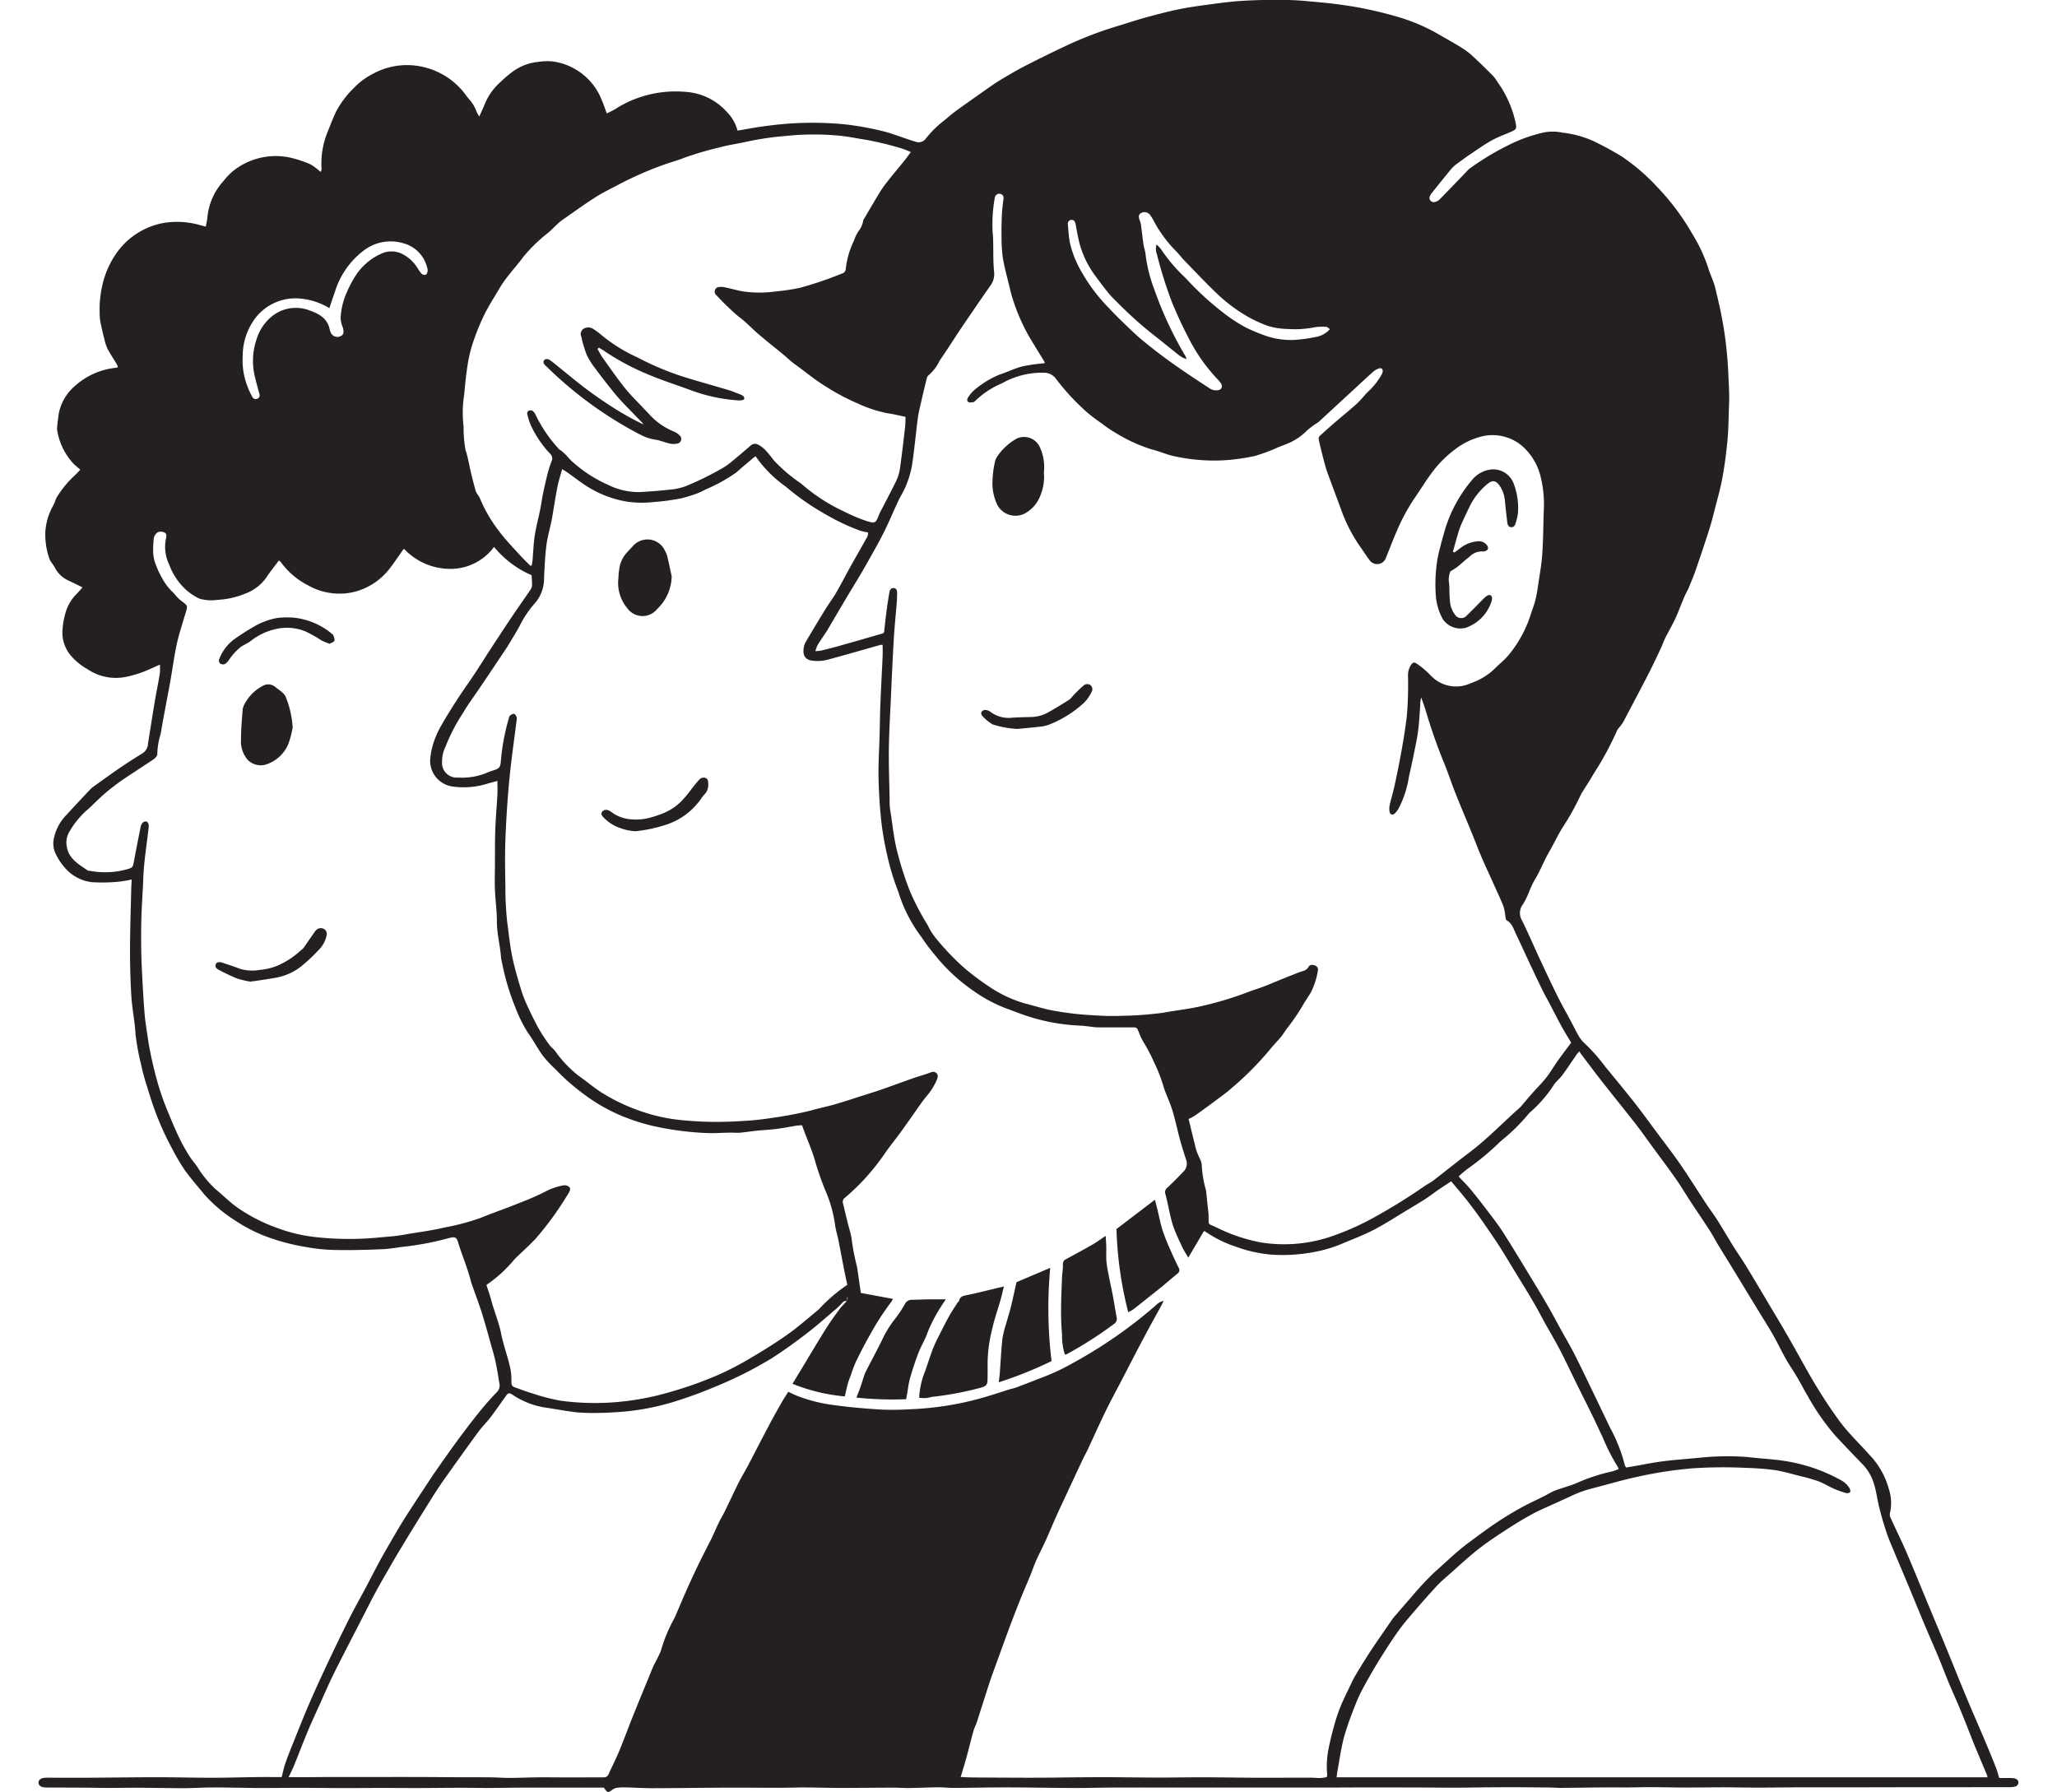 <?xml version="1.0" encoding="UTF-8"?>
<svg xmlns="http://www.w3.org/2000/svg" width="163" height="142" viewBox="0 0 163 142">
  <g id="Groupe_7808" data-name="Groupe 7808" transform="translate(-240 -6137)">
    <rect id="Rectangle_1754" data-name="Rectangle 1754" width="163" height="142" transform="translate(240 6137)" fill="#d6d6d6" opacity="0"></rect>
    <g id="Team" transform="translate(243.059 6137)">
      <path id="Tracé_10860" data-name="Tracé 10860" d="M495.042,569.577c.272,0,.558,0,.844,0a1.6,1.6,0,0,1,.362.028c.171.042.315.136.311.339a.331.331,0,0,1-.285.312,1.194,1.194,0,0,1-.314.043q-3.418.006-6.836.007-2.849,0-5.7.01c-1.489,0-2.978-.006-4.468,0-1,0-2,.022-3.006.021-.926,0-1.851-.024-2.777-.025-1,0-2,.02-3.007.018-.911,0-1.822-.027-2.733-.03-.623,0-1.245.02-1.868.023-.652,0-1.3-.008-1.957,0-1.093.008-2.186.027-3.279.035-.333,0-.666-.027-1-.03-1.154-.011-2.309-.025-3.463-.021-1.321,0-2.643.029-3.964.035-.881,0-1.763-.01-2.644-.013q-2.119-.006-4.238-.006c-1.078,0-2.156.008-3.233.01q-3.164,0-6.327,0l-4.832,0c-1.869,0-3.738-.006-5.607,0-1.122,0-2.244.038-3.366.034-1.746-.006-3.492-.043-5.238-.046-1.413,0-2.826.032-4.239.039-.41,0-.82-.051-1.229-.047-.773.008-1.546.046-2.319.057-.394.006-.789-.029-1.184-.028-1.4,0-2.793.021-4.19.02-.971,0-1.942-.033-2.913-.037-.666,0-1.333.026-2,.027-1.366,0-2.731-.017-4.1-.011-1.959.008-3.918.037-5.877.042-.712,0-1.426-.044-2.138-.061a4.734,4.734,0,0,0-.682.022.841.841,0,0,0-.373.141c-.394.282-.4.286-.707-.15-1.948,0-3.919,0-5.89,0-1.107,0-2.213.025-3.32.03-.7,0-1.4-.016-2.093-.015-1.138,0-2.277.017-3.415.02-.954,0-1.909-.008-2.863-.008-.986,0-1.973.011-2.959.009-1.2,0-2.4-.016-3.593-.018-1.031,0-2.063.014-3.094.015-.562,0-1.122-.015-1.684-.022-.742-.009-1.484-.026-2.227-.02s-1.457.054-2.184.054c-1.2,0-2.4-.028-3.6-.034-.774,0-1.548.015-2.323.015-.637,0-1.275-.017-1.912-.021-.957-.006-1.914-.006-2.871-.011a2.332,2.332,0,0,1-.364-.016c-.25-.04-.4-.182-.406-.363s.14-.335.387-.378a2.373,2.373,0,0,1,.409-.021c1.122,0,2.245.009,3.368,0,1.745-.009,3.49-.038,5.234-.038,1.455,0,2.911.041,4.367.041,1.2,0,2.392-.038,3.588-.052.635-.008,1.271,0,1.917,0,.1-.377.171-.745.294-1.1.2-.573.426-1.137.653-1.7.413-1.026.817-2.057,1.258-3.071.484-1.114.993-2.216,1.511-3.314q.806-1.709,1.652-3.4c.4-.8.843-1.577,1.263-2.367.361-.682.713-1.368,1.076-2.049.2-.375.409-.746.622-1.113.435-.747.861-1.5,1.318-2.231.522-.838,1.07-1.657,1.61-2.483.3-.456.6-.913.907-1.36.572-.82,1.145-1.64,1.736-2.445.555-.755,1.121-1.5,1.708-2.232.457-.567.936-1.119,1.443-1.64a.735.735,0,0,0,.2-.7c-.093-.569-.183-1.14-.3-1.7-.1-.473-.246-.937-.375-1.4-.145-.525-.289-1.049-.441-1.572-.123-.423-.246-.846-.388-1.262-.231-.675-.476-1.344-.716-2.016a.861.861,0,0,1-.028-.086c-.246-1.048-.686-2.033-1-3.06-.137-.447-.193-.549-.739-.415a23.079,23.079,0,0,1-3.339.659c-.648.061-1.291.2-1.94.224-1.226.053-2.455.087-3.682.063a14.018,14.018,0,0,1-2.4-.239,16.7,16.7,0,0,1-3.376-.923,12.528,12.528,0,0,1-2.321-1.245,11.283,11.283,0,0,1-2.316-1.974c-.531-.642-1.083-1.272-1.567-1.947a16.135,16.135,0,0,1-.992-1.68,23.215,23.215,0,0,1-1.385-3.067c-.227-.611-.418-1.236-.608-1.86a15.891,15.891,0,0,1-.454-1.664,18.817,18.817,0,0,1-.464-2.5c-.052-.981-.26-1.954-.325-2.935-.08-1.223-.113-2.451-.111-3.676,0-1.623.058-3.245.094-4.867.006-.252.025-.5.039-.786a8.291,8.291,0,0,1-.983.174,13.153,13.153,0,0,1-2.178.041,3.311,3.311,0,0,1-2.092-1.094,4.586,4.586,0,0,1-.851-1.335,1.958,1.958,0,0,1-.036-1.163,3.765,3.765,0,0,1,.99-1.759c.621-.685,1.259-1.355,1.891-2.03a.951.951,0,0,1,.135-.122c.7-.5,1.4-1.012,2.11-1.5.626-.427,1.265-.836,1.91-1.234a.973.973,0,0,0,.4-.778c.183-1.122.354-2.247.543-3.369.121-.718.272-1.43.391-2.148a4.64,4.64,0,0,0,.006-.707c-.5.218-.95.437-1.416.608a9.034,9.034,0,0,1-1.264.361,4,4,0,0,1-3.047-.6,4.871,4.871,0,0,1-1.336-1.086,2.835,2.835,0,0,1-.646-2.161,5.925,5.925,0,0,1,.275-1.377,3.422,3.422,0,0,1,.829-1.345,6.383,6.383,0,0,0,.468-.522c-.406-.2-.767-.376-1.131-.552a2.214,2.214,0,0,1-1.062-1.023,3.836,3.836,0,0,0-.225-.341,1.249,1.249,0,0,1-.186-.309,5.717,5.717,0,0,1-.337-2.221,4.825,4.825,0,0,1,.593-1.987,2.859,2.859,0,0,0,.174-.37,1.58,1.58,0,0,1,.116-.3,8.012,8.012,0,0,1,1.366-1.694,6.525,6.525,0,0,0,.517-.533c-.188-.163-.37-.3-.524-.457a5.066,5.066,0,0,1-1.28-2.517,1.163,1.163,0,0,1-.035-.36c.042-.407.087-.815.155-1.218a3.884,3.884,0,0,1,1.275-2.09,5.681,5.681,0,0,1,3.238-1.427,1.13,1.13,0,0,0,.16-.057,2,2,0,0,0-.1-.234c-.241-.4-.505-.791-.723-1.206a3.562,3.562,0,0,1-.256-.771c-.116-.451-.221-.9-.313-1.361a3.3,3.3,0,0,1-.056-.632,8.423,8.423,0,0,1,.193-2.215,7.2,7.2,0,0,1,1.08-2.532,5.858,5.858,0,0,1,3.609-2.436,6.51,6.51,0,0,1,2.933.1l.593.157c.044-.251.1-.471.119-.694a4.993,4.993,0,0,1,1.3-2.943,5.84,5.84,0,0,1,.653-.7,5.418,5.418,0,0,1,4.752-1.1,9.506,9.506,0,0,1,1.378.459,2.9,2.9,0,0,1,.565.37c.105.075.2.163.333.27a.726.726,0,0,0,.071-.208,6.653,6.653,0,0,1,.47-2.938c.229-.556.43-1.127.7-1.664a7.408,7.408,0,0,1,1.393-1.843,5.7,5.7,0,0,1,1.566-1.152,5.637,5.637,0,0,1,3.672-.562,5.777,5.777,0,0,1,3.647,2.3q.094.129.194.253a2.952,2.952,0,0,1,.64,1.037,2.026,2.026,0,0,0,.219.388c.186-.423.354-.787.506-1.158a4.661,4.661,0,0,1,1.153-1.556,9.378,9.378,0,0,1,1.109-.93,4.046,4.046,0,0,1,1.911-.683,4.253,4.253,0,0,1,1.266-.018,4.884,4.884,0,0,1,3.774,3.085c.137.316.244.646.383,1.016.239-.122.46-.215.661-.34a8.864,8.864,0,0,1,5.515-1.372,4.784,4.784,0,0,1,3.329,1.588,3.2,3.2,0,0,1,.851,1.485c.807-.131,1.578-.284,2.358-.376a26.635,26.635,0,0,1,6-.135,23.3,23.3,0,0,1,3.133.549c.89.22,1.724.579,2.6.835a.687.687,0,0,0,.836-.246,8.527,8.527,0,0,1,1.523-1.487c.291-.244.579-.493.885-.716.7-.505,1.4-1,2.1-1.492.447-.313.887-.636,1.354-.918.688-.416,1.383-.824,2.1-1.191q1.6-.821,3.226-1.58a28.827,28.827,0,0,1,3.82-1.471c.785-.237,1.562-.5,2.352-.718.891-.246,1.788-.482,2.693-.669.815-.169,1.644-.277,2.47-.389.781-.106,1.565-.212,2.351-.265.923-.063,1.851-.089,2.777-.091.819,0,1.64.013,2.455.091.964.092,1.93.165,2.893.309a29.861,29.861,0,0,1,4.18.886,14.9,14.9,0,0,1,3.119,1.254c.723.412,1.45.818,2.159,1.253a5.889,5.889,0,0,1,.9.691c.547.5,1.076,1.026,1.6,1.552a3.206,3.206,0,0,1,.318.443,8.619,8.619,0,0,1,1.465,3.3c.082.415.042.493-.348.665-.512.227-1.047.414-1.535.683-.568.314-1.1.694-1.64,1.055-.363.243-.717.5-1.068.762a2.717,2.717,0,0,0-.48.413c-.532.639-1.05,1.291-1.571,1.94a.991.991,0,0,0-.145.231.335.335,0,0,0,.373.49.773.773,0,0,0,.39-.21c.733-.745,1.454-1.5,2.18-2.255a1.2,1.2,0,0,1,.162-.159,21,21,0,0,1,3.718-2.171,12.288,12.288,0,0,1,2.248-.728,3.875,3.875,0,0,1,1.446.03,8.123,8.123,0,0,1,2.408.656,24.267,24.267,0,0,1,2.278,1.237,16.032,16.032,0,0,1,2.788,2.4,18.946,18.946,0,0,1,2.774,3.7,12.845,12.845,0,0,1,1.257,2.66c.166.566.444,1.1.583,1.671.272,1.119.529,2.246.7,3.383a31.734,31.734,0,0,1,.334,3.483c.034.788.089,1.573.055,2.362-.04.923-.038,1.849-.121,2.767-.092,1.011-.225,2.022-.406,3.021-.153.849-.394,1.683-.608,2.52-.138.542-.277,1.085-.447,1.617-.347,1.083-.71,2.162-1.08,3.238-.147.427-.33.842-.5,1.263a1.311,1.311,0,0,1-.066.17c-.44.78-.687,1.644-1.073,2.448-.235.49-.512.959-.755,1.445-.127.253-.215.526-.335.784q-.384.824-.784,1.642c-.194.393-.4.781-.6,1.17-.534,1.02-1.068,2.041-1.609,3.057a3.662,3.662,0,0,1-.316.439,1.017,1.017,0,0,0-.162.214,24.681,24.681,0,0,1-1.875,3.466c-.29.515-.622,1.006-.933,1.508a1.056,1.056,0,0,0-.085.161,21.2,21.2,0,0,1-1.508,2.691c-.341.572-.623,1.177-.958,1.753-.435.747-.74,1.564-1.186,2.3-.383.627-.531,1.352-.956,1.955a1.145,1.145,0,0,0-.047,1.243c.5,1.007.937,2.04,1.412,3.058.462.99.925,1.979,1.41,2.957.337.679.715,1.338,1.072,2.007.207.387.392.786.618,1.162a2.5,2.5,0,0,0,.49.592,14.625,14.625,0,0,1,1.621,1.843c.769.936,1.543,1.869,2.292,2.822.618.786,1.2,1.6,1.8,2.4.623.838,1.265,1.664,1.857,2.524.7,1.021,1.357,2.076,2.039,3.112.275.417.581.814.847,1.236.444.7.863,1.419,1.3,2.124.329.527.688,1.036,1.011,1.566.647,1.062,1.28,2.132,1.914,3.2.488.82.979,1.639,1.454,2.467.55.959,1.078,1.931,1.626,2.891a40.051,40.051,0,0,0,2.335,3.629c.723,1,1.625,1.841,2.439,2.761a6.228,6.228,0,0,1,1.518,2.656,3.549,3.549,0,0,1,.1,1.975.6.6,0,0,0,.066.385c.4.884.836,1.753,1.22,2.644.611,1.42,1.189,2.853,1.782,4.281.419,1.008.845,2.012,1.26,3.021.57,1.388,1.124,2.782,1.7,4.166.5,1.2,1.026,2.393,1.532,3.592q.434,1.026.844,2.064c.094.237.155.488.26.822ZM403.718,531.8c-.179-.079-.279.038-.386.15a5.664,5.664,0,0,1-.419.417c-.788.667-1.558,1.357-2.377,1.984-.9.692-1.827,1.361-2.784,1.974a31.1,31.1,0,0,1-4.468,2.244,34.6,34.6,0,0,1-3.293,1.2,19.422,19.422,0,0,1-4.472.812c-.483.036-.968.058-1.453.061a15.152,15.152,0,0,1-1.728-.044c-.812-.088-1.616-.244-2.424-.366a6.427,6.427,0,0,1-2.658-1.012c-.3-.2-.368-.176-.581.124-.4.557-.784,1.119-1.2,1.661-.3.4-.664.745-.959,1.146-.869,1.185-1.721,2.383-2.573,3.58-.307.431-.606.87-.89,1.317-.537.845-1.064,1.7-1.589,2.55q-.656,1.064-1.3,2.136c-.219.364-.43.733-.641,1.1-.383.67-.776,1.333-1.141,2.012-.409.76-.794,1.534-1.188,2.3-.706,1.377-1.426,2.748-2.113,4.135-.418.843-.786,1.709-1.174,2.566-.312.691-.634,1.378-.925,2.077-.362.868-.693,1.748-1.047,2.619-.122.3-.272.591-.446.968.324,0,.579,0,.833,0,.834,0,1.669-.013,2.5-.014s1.7,0,2.542,0c1.455,0,2.911-.006,4.366,0,1.062,0,2.124.012,3.187.016.879,0,1.759,0,2.638.009.469.005.939.047,1.408.044.774,0,1.547-.039,2.321-.045.8-.007,1.609.008,2.413.008.91,0,1.819-.009,2.729-.007a.4.4,0,0,0,.424-.262c.263-.594.565-1.171.814-1.771.388-.939.737-1.893,1.115-2.835.457-1.14.927-2.275,1.392-3.411.092-.225.181-.451.286-.67a10.422,10.422,0,0,0,.522-1.06,12.3,12.3,0,0,1,1.054-2.556,2.538,2.538,0,0,0,.152-.331c.294-.681.579-1.366.882-2.043s.605-1.325.922-1.98c.277-.574.572-1.14.859-1.709.061-.122.127-.242.184-.366.19-.412.37-.829.569-1.237.146-.3.324-.583.47-.882.364-.746.709-1.5,1.08-2.244.223-.447.489-.871.721-1.313.57-1.084,1.125-2.175,1.7-3.258.311-.589.639-1.17.968-1.749.168-.3.358-.578.543-.874.263.121.466.222.675.308a12.225,12.225,0,0,0,2.945.744c1.23.172,2.472.277,3.712.354a22.194,22.194,0,0,0,2.32-.024,24.429,24.429,0,0,0,6.05-1c.61-.184,1.215-.383,1.822-.574.174-.054.355-.085.525-.149.582-.218,1.162-.438,1.738-.671a18.879,18.879,0,0,0,1.926-.819,38.053,38.053,0,0,0,3.874-2.3,36.543,36.543,0,0,0,3.533-2.718,1.231,1.231,0,0,1,.626-.361c-.1.2-.167.339-.238.469-.435.8-.88,1.591-1.306,2.395-.588,1.111-1.162,2.23-1.742,3.345-.44.848-.9,1.686-1.317,2.544-.491,1.007-.947,2.032-1.422,3.046-.128.274-.279.538-.409.812-.4.851-.8,1.705-1.193,2.559-.288.619-.582,1.235-.862,1.858-.292.649-.564,1.307-.854,1.956-.315.7-.7,1.374-.968,2.105-.3.841-.682,1.656-1.015,2.487q-.481,1.2-.935,2.419c-.3.809-.594,1.623-.888,2.436-.217.6-.443,1.194-.642,1.8-.347,1.05-.673,2.107-1.014,3.159-.074.23-.2.445-.261.676-.2.715-.375,1.436-.571,2.153-.135.49-.287.975-.449,1.517.381.014.695.033,1.009.035q2.028.014,4.055.02c.728,0,1.457,0,2.185-.008s1.457-.02,2.185-.025c.788-.006,1.575-.013,2.362-.009,1.29.006,2.582.029,3.872.031,1.154,0,2.308-.025,3.461-.023,1.412,0,2.825.03,4.238.035,1.441.005,2.882-.006,4.323-.006.273,0,.546.033.818.028a3.829,3.829,0,0,0,.507-.073.844.844,0,0,0,.03-.184,7.2,7.2,0,0,1,.159-2.306c.1-.5.227-1,.366-1.493a14.729,14.729,0,0,1,.474-1.469c.231-.577.51-1.134.776-1.7.156-.328.31-.661.5-.971.388-.649.785-1.293,1.2-1.923.56-.845,1.143-1.675,1.717-2.51a3,3,0,0,1,.206-.244c.416-.481.826-.968,1.251-1.441a23.481,23.481,0,0,1,1.851-1.993c.908-.8,1.769-1.651,2.752-2.375.795-.585,1.581-1.181,2.408-1.718q.858-.557,1.758-1.051c.571-.313,1.166-.582,1.749-.874.3-.149.58-.336.889-.454.595-.227,1.223-.376,1.8-.634a14.68,14.68,0,0,1,2.77-.894,3.454,3.454,0,0,0,.469-.182,1.9,1.9,0,0,0-.121-.248,16.19,16.19,0,0,1-1.165-2.313c-.268-.544-.514-1.1-.781-1.644-.44-.9-.891-1.793-1.335-2.691-.416-.842-.81-1.7-1.244-2.528-.385-.739-.814-1.456-1.218-2.184-.3-.543-.583-1.1-.9-1.632-.468-.8-.954-1.584-1.437-2.372-.515-.84-1.011-1.695-1.561-2.511-.771-1.143-1.549-2.284-2.415-3.36-.349-.434-.713-.857-1.094-1.314-.366.243-.707.463-1.043.693s-.66.484-1,.706c-.457.295-.927.57-1.393.851-.884.531-1.748,1.1-2.66,1.577-.817.426-1.687.751-2.538,1.112a10.931,10.931,0,0,1-2.714.747,12.983,12.983,0,0,1-2.906.124,10.815,10.815,0,0,1-2.873-.651,9.367,9.367,0,0,1-2.39-1.2c-.009-.007-.028,0-.085,0l-1.23,2.091c-.192-.33-.371-.593-.5-.877-.254-.546-.511-1.094-.711-1.661a13.1,13.1,0,0,1-.337-1.368c-.09-.383-.165-.771-.271-1.15a.453.453,0,0,1,.181-.508c.431-.4.845-.826,1.254-1.251a.892.892,0,0,0,.205-.968c-.177-.531-.342-1.066-.489-1.606-.206-.759-.362-1.532-.592-2.283-.186-.606-.47-1.182-.673-1.784a12.5,12.5,0,0,0-.8-2.071,12.941,12.941,0,0,0-.753-1.451,4.509,4.509,0,0,1-.438-.9c-.149-.353-.147-.37-.527-.371-.863,0-1.726,0-2.588,0a4.031,4.031,0,0,1-.41-.018c-.377-.038-.753-.107-1.131-.12a15.427,15.427,0,0,1-4.069-.721c-.606-.189-1.2-.431-1.793-.648a11.492,11.492,0,0,1-2.564-1.372,14.26,14.26,0,0,1-2.406-2.08c-.35-.378-.678-.778-1-1.182-.253-.32-.49-.653-.716-.992a11.552,11.552,0,0,1-1.841-3.585,19.912,19.912,0,0,1-.682-2.072,26.75,26.75,0,0,1-.62-3.077c-.157-1.26-.24-2.534-.272-3.8-.029-1.179.052-2.36.083-3.541.021-.818.03-1.637.063-2.455.051-1.258.121-2.515.176-3.773.013-.292,0-.585,0-.872a.653.653,0,0,0-.141-.007c-1.431.4-2.857.817-4.293,1.2a3.211,3.211,0,0,1-1.083.064c-.582-.052-.819-.382-.743-.966a1.388,1.388,0,0,1,.159-.513q.756-1.29,1.542-2.564c.286-.465.616-.9.891-1.374.373-.641.707-1.3,1.068-1.952.42-.755.856-1.5,1.271-2.259a.839.839,0,0,0,.175-.539,4.656,4.656,0,0,1-.678-.16,17.322,17.322,0,0,1-1.626-.7,25.471,25.471,0,0,1-2.209-1.268,20.712,20.712,0,0,1-2.031-1.522,9.654,9.654,0,0,1-2.365-2.384,1.852,1.852,0,0,0-.171.116c-.45.382-.908.755-1.344,1.151a12.493,12.493,0,0,1-2.456,1.359,4.125,4.125,0,0,1-.656.311,10.979,10.979,0,0,1-1.3.4,18.986,18.986,0,0,1-2.159.288,8.292,8.292,0,0,1-2.033-.023,8.407,8.407,0,0,1-3.1-1.134c-.6-.355-1.144-.8-1.715-1.2-.116-.081-.238-.152-.4-.252-.14.524-.289.971-.377,1.429-.169.877-.3,1.76-.454,2.64-.01.06-.03.118-.042.177-.13.606-.3,1.208-.378,1.822-.1.841-.141,1.691-.181,2.538a2.981,2.981,0,0,1-.652,1.932,8.188,8.188,0,0,0-1.173,1.674c-.305.607-.678,1.179-1.023,1.767-.046.078-.1.154-.149.229l-1.518,2.267c-.236.352-.475.7-.712,1.055-.4.59-.831,1.158-1.181,1.776a13.866,13.866,0,0,0-1.385,2.65.191.191,0,0,1-.018.042,2.651,2.651,0,0,0-.27,1.185,1.16,1.16,0,0,0,1.244,1.259,5.252,5.252,0,0,0,2.106-.3c.239-.1.478-.2.724-.272.485-.15.546-.259.587-.766a16.944,16.944,0,0,1,.639-3.392.369.369,0,0,1,.1-.2c.092-.063.22-.143.308-.119s.167.157.2.258a.774.774,0,0,1-.01.315c-.193,1.56-.423,3.117-.572,4.681s-.248,3.142-.308,4.716c-.048,1.241-.021,2.486,0,3.728a24.677,24.677,0,0,0,.145,2.812c.131.973.223,1.952.436,2.919.181.818.412,1.615.658,2.41a8.705,8.705,0,0,0,.395,1.067c.3.661.613,1.321.961,1.959a13.986,13.986,0,0,0,.867,1.333c.138.2.342.344.49.535a9.138,9.138,0,0,0,1.875,1.966c.62.438,1.2.935,1.842,1.339a14.8,14.8,0,0,0,3.167,1.484,13.662,13.662,0,0,0,3.06.666,28.3,28.3,0,0,0,4.864.076,20.957,20.957,0,0,0,2.3-.237,30.313,30.313,0,0,0,3.12-.586c.639-.19,1.3-.316,1.937-.5.858-.252,1.708-.535,2.561-.806.376-.119.754-.236,1.125-.366.868-.305,1.731-.623,2.6-.927.4-.139.8-.242,1.2-.393.2-.077.376-.138.549.018s.109.355.03.544a4.883,4.883,0,0,1-.82,1.3c-.157.184-.3.381-.44.579-.517.729-1.023,1.465-1.547,2.189-.445.615-.929,1.2-1.358,1.827a17.585,17.585,0,0,1-3.1,3.43.388.388,0,0,0-.172.428c.124.5.239,1,.363,1.5.1.425.246.844.318,1.275a17.927,17.927,0,0,0,.424,2.23,1.9,1.9,0,0,1,.046.269c.089.61.177,1.22.268,1.85l2.548.473a2.006,2.006,0,0,1-.133.234,20.929,20.929,0,0,0-1.668,2.576c-.4.695-.765,1.414-1.121,2.135a10.2,10.2,0,0,0-.387,1.014c-.093.255-.2.508-.27.769-.09.318-.155.644-.239,1a14.54,14.54,0,0,1-4.143-1l.9-1.488c.587-.971,1.164-1.948,1.767-2.909.331-.526.7-1.029,1.068-1.53.159-.215.358-.4.536-.6l.152-.318-.08-.022c-.023.116-.046.232-.069.349Zm15.687-74.356a.744.744,0,0,0-.054-.155c-.26-.426-.532-.845-.783-1.277a15.129,15.129,0,0,1-1.856-4.185c-.2-.868-.451-1.725-.61-2.6a11.285,11.285,0,0,1-.119-1.762c-.014-.6,0-1.209.028-1.812.018-.407.081-.812.123-1.218a.319.319,0,0,0-.231-.389.351.351,0,0,0-.435.232.607.607,0,0,0-.04.177,11.927,11.927,0,0,0-.15,2.667,5.824,5.824,0,0,1,.04.72c.02.786-.008,1.577.072,2.357a1.527,1.527,0,0,1-.283,1.1c-.45.644-.9,1.292-1.34,1.94-.369.538-.738,1.074-1.1,1.616-.529.8-1.036,1.6-1.582,2.388a3.658,3.658,0,0,1-.9,1.187c-.093.059-.129.232-.16.36q-.209.838-.4,1.683c-.1.443-.217.886-.276,1.335-.164,1.248-.273,2.5-.462,3.748a7.842,7.842,0,0,1-.477,1.607c-.167.433-.431.828-.629,1.25-.385.822-.731,1.663-1.137,2.474s-.85,1.573-1.287,2.355c-.244.437-.5.866-.755,1.3-.31.519-.629,1.032-.938,1.552-.51.858-1.014,1.721-1.521,2.581-.039.065-.083.127-.126.19-.2.3-.41.6-.6.91a3.167,3.167,0,0,0-.19.5,3.362,3.362,0,0,0,.439-.037c.455-.111.911-.223,1.362-.35,1.182-.333,2.362-.674,3.542-1.014.026-.008.045-.039.107-.1.056-.5.108-1.043.179-1.584s.15-1.051.239-1.575c.032-.189.132-.366.359-.336s.255.235.253.423c0,.258-.012.516-.032.773-.076.953-.176,1.9-.232,2.859-.093,1.591-.162,3.182-.234,4.773-.06,1.315-.14,2.63-.156,3.945-.016,1.333.037,2.667.061,4a5.058,5.058,0,0,0,.033.727c.172,1.031.261,2.072.5,3.1a25.722,25.722,0,0,0,1.061,3.386,19.619,19.619,0,0,0,1.406,2.7,5.378,5.378,0,0,0,.618,1.006,20.643,20.643,0,0,0,2.323,2.435,21.074,21.074,0,0,0,1.927,1.443,10.116,10.116,0,0,0,2.873,1.354c.721.174,1.429.414,2.157.546a24.393,24.393,0,0,0,3.432.393,19.4,19.4,0,0,0,2.089.033,28.119,28.119,0,0,0,3.256-.243c1.013-.19,2.045-.295,3.046-.528A27.49,27.49,0,0,0,435.5,507.3c.5-.194,1.028-.344,1.53-.551.841-.347,1.683-.693,2.53-1.022.277-.107.58-.118.754-.438.1-.189.341-.176.537-.087a.325.325,0,0,1,.2.373,5.9,5.9,0,0,1-.486,1.6c-.208.423-.509.792-.728,1.2a15.866,15.866,0,0,1-1.237,1.8c-.161.219-.3.457-.471.666-.3.361-.634.694-.924,1.061a24.625,24.625,0,0,1-2.949,2.965c-.471.424-1,.789-1.506,1.17q-.728.544-1.474,1.064a4.082,4.082,0,0,1-.471.251c.21.86.4,1.668.609,2.471a6.073,6.073,0,0,0,.293.7,1.536,1.536,0,0,1,.138.421,8.61,8.61,0,0,0,.31,1.959,1.369,1.369,0,0,1,.046.269q.07.632.136,1.264c.019.181.043.362.049.543.03.858-.129.606.654.979a13.426,13.426,0,0,0,3.478,1.172,11.617,11.617,0,0,0,5.83-.553,21,21,0,0,0,3.186-1.444,46.031,46.031,0,0,0,3.975-2.469c.226-.154.476-.273.69-.438.937-.721,1.854-1.467,2.8-2.177,1.449-1.087,2.7-2.4,4.047-3.595a2.771,2.771,0,0,0,.243-.272c.256-.3.508-.6.769-.894.362-.408.754-.791,1.09-1.22s.608-.907.925-1.352c.334-.469.685-.924,1.049-1.412-.246-.413-.507-.82-.738-1.244-.335-.611-.649-1.234-.974-1.851-.177-.335-.365-.665-.533-1.006-.308-.626-.608-1.256-.905-1.887-.414-.879-.816-1.764-1.233-2.641-.184-.389-.3-.828-.724-1.062-.067-.037-.087-.181-.105-.28a4.558,4.558,0,0,0-.143-.8c-.237-.605-.518-1.193-.784-1.786-.328-.733-.67-1.46-.987-2.2-.268-.625-.507-1.265-.764-1.895-.425-1.038-.866-2.069-1.28-3.11-.308-.775-.566-1.57-.879-2.343a42.617,42.617,0,0,1-1.462-4.157c-.107-.371-.249-.731-.375-1.1a2.475,2.475,0,0,0-.078.656c-.051.694-.084,1.39-.178,2.078s-.245,1.339-.38,2.007c-.105.52-.22,1.038-.339,1.555a7.961,7.961,0,0,1-.827,2.528,1.765,1.765,0,0,1-.309.389.226.226,0,0,1-.389-.123,1.335,1.335,0,0,1,0-.539c.126-.561.295-1.113.416-1.675.194-.9.376-1.811.538-2.721.154-.863.294-1.726.4-2.6a29.079,29.079,0,0,0,.1-3.274,1.494,1.494,0,0,1,.219-.818c.146-.233.246-.284.471-.138a6.609,6.609,0,0,1,.716.558c.239.209.447.457.694.656a2.741,2.741,0,0,0,2.88.333,5.088,5.088,0,0,0,1.89-1.145c.356-.37.776-.683,1.1-1.078a9.535,9.535,0,0,0,1.751-3.209c.119-.376.267-.743.366-1.124a10.587,10.587,0,0,0,.21-1.115c.123-.839.279-1.678.339-2.522.081-1.147.082-2.3.123-3.449a9.141,9.141,0,0,0-.237-2.665,4.706,4.706,0,0,0-1.307-2.332,3.608,3.608,0,0,0-3.419-.9,5.7,5.7,0,0,0-1.961.933,9,9,0,0,0-2.04,2.06c-.466.635-.875,1.311-1.323,1.959a15.177,15.177,0,0,0-1.351,2.515c-.306.694-.568,1.406-.858,2.107a.737.737,0,0,1-1.329.189c-.22-.288-.416-.595-.622-.894a12.5,12.5,0,0,1-1.49-2.752c-.4-1.1-.819-2.187-1.215-3.285-.133-.369-.227-.752-.327-1.131-.126-.483-.244-.968-.35-1.455a.357.357,0,0,1,.067-.289c.433-.4.877-.79,1.324-1.175.55-.474,1.119-.925,1.652-1.417.355-.327.637-.734,1-1.054a5.472,5.472,0,0,0,.868-1.106,1,1,0,0,0,.15-.328c.046-.2-.091-.346-.284-.281a1.373,1.373,0,0,0-.468.268c-.51.451-1.006.918-1.507,1.38q-1.416,1.306-2.831,2.61a2.2,2.2,0,0,1-.191.122,7.28,7.28,0,0,0-.723.55,4.58,4.58,0,0,1-1.372.961c-.294.123-.591.238-.887.352a12.652,12.652,0,0,1-1.915.708,16.4,16.4,0,0,1-2.567.341,14.868,14.868,0,0,1-3.8-.339c-.575-.123-1.122-.381-1.7-.516a12.392,12.392,0,0,1-2.852-1.29,9.732,9.732,0,0,1-1.164-.785,14,14,0,0,1-1.227-.936,18.268,18.268,0,0,1-2.4-2.607,1.176,1.176,0,0,0-.977-.476,6.421,6.421,0,0,0-3.311.844,6.9,6.9,0,0,0-2.178,1.457c-.009.011-.024.026-.036.027-.143.006-.315.063-.422,0-.155-.087-.117-.28-.02-.4a2.814,2.814,0,0,1,.57-.635,7.478,7.478,0,0,1,1.9-1.143c.6-.191,1.178-.486,1.788-.646a15.674,15.674,0,0,1,1.786-.259Zm-50.779,14.711-.146.2c-.343.481-.666.978-1.033,1.44a5.14,5.14,0,0,1-2.736,1.781,5.017,5.017,0,0,1-3.657-.5,6.011,6.011,0,0,1-2.168-1.837,1.1,1.1,0,0,0-.168-.147c-.341.458-.687.879-.983,1.331a3.523,3.523,0,0,1-1.71,1.306,6.6,6.6,0,0,1-2.17.484,3.324,3.324,0,0,1-1.442-.1,4.383,4.383,0,0,1-1.53-1.2,4.977,4.977,0,0,1-.854-1.485,3.263,3.263,0,0,1-.25-2.124c.048-.177.03-.367-.144-.435a.676.676,0,0,0-.507-.018.736.736,0,0,0-.321.458,8.2,8.2,0,0,0-.053,1.038,2.932,2.932,0,0,0,.259,1.191,5.306,5.306,0,0,0,.424.9,4.356,4.356,0,0,0,.764,1.062c.247.217.43.51.685.714.672.536.635.355.369,1.275,0,.015-.014.027-.018.042-.211.744-.462,1.479-.622,2.234-.21.994-.339,2-.518,3-.244,1.355-.521,2.705-.747,4.063a5.859,5.859,0,0,0-.267,1.608c.013.129-.162.322-.3.414-.814.555-1.652,1.076-2.463,1.635a17.287,17.287,0,0,0-1.436,1.109c-.483.414-.915.887-1.395,1.3a6.784,6.784,0,0,0-1.414,1.767,1.637,1.637,0,0,0-.172,1.057c.131,1,.935,1.431,1.651,1.932a.568.568,0,0,0,.222.042,6.478,6.478,0,0,0,2.8-.1c.558-.157.559-.14.663-.7.163-.88.337-1.758.514-2.635a.831.831,0,0,1,.152-.372.4.4,0,0,1,.311-.109c.071.01.157.135.178.223a1.084,1.084,0,0,1-.01.36c-.147,1.325-.37,2.64-.416,3.977-.034,1.016-.116,2.031-.145,3.047-.027.923-.027,1.847-.009,2.77.016.848.063,1.7.109,2.542.044.8.091,1.6.16,2.4.063.723.2,1.439.295,2.156a30.7,30.7,0,0,0,.736,3.234,20.21,20.21,0,0,0,.908,2.527c.267.677.563,1.343.88,2a14.463,14.463,0,0,0,.768,1.341c.168.269.388.505.569.767a8.31,8.31,0,0,0,1.46,1.791c.574.473,1.1,1.009,1.7,1.438a13.152,13.152,0,0,0,3.146,1.623,12.53,12.53,0,0,0,3.089.74,24.328,24.328,0,0,0,4.861.045c.692-.072,1.392-.1,2.075-.225,1.1-.2,2.214-.326,3.305-.59a18.329,18.329,0,0,0,2.81-.745c.994-.414,2.019-.749,3.012-1.163a21.377,21.377,0,0,0,2.359-1.043,4.7,4.7,0,0,1,1.259-.385.554.554,0,0,1,.4.128c.135.111.075.279,0,.418-.068.119-.136.237-.212.351a24.772,24.772,0,0,1-2.441,3.334c-.443.477-.934.91-1.4,1.363-.1.094-.194.19-.288.286a10.657,10.657,0,0,1-2.211,2.016c.123.384.263.766.366,1.157.237.909.615,1.772.8,2.7.167.857.474,1.686.678,2.537a4.66,4.66,0,0,1,.135,1.26c-.011.275.067.393.3.471.459.158.911.34,1.378.474a15.066,15.066,0,0,0,2.285.584,20.608,20.608,0,0,0,3.679.148,21.49,21.49,0,0,0,3.956-.582A31.271,31.271,0,0,0,393.6,537.6a23.674,23.674,0,0,0,2.612-1.376c.98-.577,1.948-1.181,2.873-1.84.826-.589,1.587-1.27,2.377-1.908a12.913,12.913,0,0,1,2.3-1.984c-.071-.329-.138-.622-.2-.918-.171-.877-.335-1.755-.509-2.63-.085-.43-.228-.853-.275-1.286a10.088,10.088,0,0,0-.694-2.491,23.283,23.283,0,0,1-.824-2.3c-.271-1.033-.734-1.987-1.086-3.019-.154.011-.3.011-.45.035-.539.085-1.075.193-1.616.262-.495.063-1,.08-1.492.131-.452.046-.9.122-1.354.161-.256.022-.515-.01-.773-.006-.622.01-1.245.061-1.865.034a24.007,24.007,0,0,1-3.835-.469,15.673,15.673,0,0,1-2.911-.893,13.958,13.958,0,0,1-2.813-1.582c-.478-.348-.941-.718-1.387-1.106-.4-.347-.772-.726-1.144-1.1a8.838,8.838,0,0,1-.923-1.007c-.414-.577-.742-1.216-1.159-1.789a10.922,10.922,0,0,1-1.007-2.036,18.649,18.649,0,0,1-1.028-3.439,3.5,3.5,0,0,1-.1-.536c-.069-.937-.327-1.848-.324-2.8,0-.846-.121-1.692-.156-2.54-.026-.634,0-1.27,0-1.906.006-.954-.005-1.909.029-2.863.033-.924.118-1.846.168-2.769.018-.34,0-.681,0-1.066-.24.064-.456.126-.674.177a6.322,6.322,0,0,1-2.909.26,2.06,2.06,0,0,1-1.74-2.2,5.84,5.84,0,0,1,.327-1.455,7.21,7.21,0,0,1,.6-1.27c.385-.67.793-1.327,1.215-1.975.445-.685.925-1.349,1.376-2.03.436-.657.851-1.329,1.282-1.99.546-.836,1.093-1.671,1.65-2.5.491-.729,1-1.446,1.492-2.173a.669.669,0,0,0,.123-.332c.008-.256-.018-.512-.032-.815a7.888,7.888,0,0,1-2.978-2.244,4.277,4.277,0,0,1-3.521,1.741,5.007,5.007,0,0,1-3.621-1.6Zm96.837,72.815c.176-.028.338-.053.5-.081.822-.141,1.64-.311,2.467-.417.947-.121,1.9-.177,2.851-.276a21.473,21.473,0,0,1,3.5-.08c.287.017.572.054.858.083.782.078,1.569.125,2.345.243a13.367,13.367,0,0,1,4.452,1.5,1.8,1.8,0,0,1,.735.658c.053.091.1.255.059.312a.36.36,0,0,1-.316.086,7.906,7.906,0,0,1-.981-.351c-.414-.182-.8-.427-1.224-.587a12.206,12.206,0,0,0-1.352-.389c-.706-.178-1.408-.388-2.125-.5a20.593,20.593,0,0,0-2.218-.17,36.587,36.587,0,0,0-4.186.027,32.3,32.3,0,0,0-4.229.627c-1.247.256-2.472.625-3.706.942a9.262,9.262,0,0,0-1.755.62c-.4.193-.8.366-1.2.551-.632.292-1.28.555-1.89.886-.733.4-1.446.836-2.144,1.292-.75.49-1.5.987-2.2,1.543-.794.63-1.536,1.327-2.3,2-.317.28-.644.555-.931.865-.576.622-1.136,1.259-1.688,1.9-.464.54-.937,1.076-1.35,1.654-.553.776-1.068,1.582-1.569,2.393-.452.733-.878,1.484-1.287,2.244a10.885,10.885,0,0,0-.613,1.368,24.931,24.931,0,0,0-.839,2.392c-.243.93-.376,1.873-.541,2.814-.02.114-.031.23-.053.4H494.1a.666.666,0,0,0-.02-.153q-.465-1.112-.934-2.223c-.053-.126-.1-.253-.152-.38-.346-.872-.684-1.748-1.042-2.616-.3-.728-.63-1.444-.933-2.171-.268-.642-.51-1.3-.778-1.938-.362-.867-.743-1.725-1.107-2.591-.393-.937-.774-1.878-1.165-2.816-.408-.978-.825-1.952-1.232-2.931-.216-.519-.443-1.033-.622-1.565-.217-.646-.406-1.3-.575-1.965-.153-.6-.224-1.225-.4-1.818a3.818,3.818,0,0,0-.9-1.609q-1.078-1.109-2.134-2.237a18.478,18.478,0,0,1-2.24-3.2c-.289-.478-.538-.98-.822-1.461-.294-.5-.624-.972-.908-1.474-.35-.618-.653-1.262-1-1.878-.376-.658-.786-1.3-1.181-1.944q-.958-1.574-1.914-3.147c-.418-.685-.844-1.366-1.261-2.052-.235-.387-.443-.792-.688-1.172-.484-.75-.99-1.486-1.48-2.233-.4-.607-.767-1.235-1.183-1.83-.572-.819-1.176-1.616-1.767-2.422-.474-.647-.934-1.306-1.426-1.938-.893-1.147-1.812-2.275-2.708-3.419-.543-.692-1.065-1.4-1.6-2.1-.054-.072-.1-.148-.168-.246-.095.114-.146.167-.188.227-.388.561-.764,1.131-1.167,1.681-.187.255-.454.453-.633.713a10.141,10.141,0,0,1-1.858,2.167,1.69,1.69,0,0,0-.221.229,14.631,14.631,0,0,1-1.933,1.918c-.093.078-.188.154-.277.236a21.1,21.1,0,0,1-2.588,2.153,7.3,7.3,0,0,0-.692.594c.332.356.658.673.946,1.02.454.548.891,1.11,1.32,1.676s.872,1.13,1.255,1.729c.751,1.175,1.468,2.372,2.193,3.563.457.75.913,1.5,1.352,2.263.378.656.73,1.328,1.1,1.992.343.623.707,1.235,1.028,1.869.494.972.961,1.958,1.436,2.94s.929,1.944,1.4,2.912a12.46,12.46,0,0,1,1.138,2.915.907.907,0,0,0,.1.174Zm-86.827-71.462.114-.015c.023-.141.056-.282.068-.424.049-.575.071-1.152.143-1.724.121-.961.419-1.887.563-2.847.109-.733.289-1.457.46-2.179a8.446,8.446,0,0,1,.34-1.081.513.513,0,0,0-.128-.618,8.43,8.43,0,0,1-1.5-2.211,4.47,4.47,0,0,1-.271-.818c-.042-.136-.063-.279.089-.361a.316.316,0,0,1,.406.1.762.762,0,0,1,.145.227,10.965,10.965,0,0,0,1.865,2.728c.035.044.105.059.151.1.133.114.267.228.39.352.138.139.256.3.4.432a10.658,10.658,0,0,0,2.913,1.922,5.471,5.471,0,0,0,2.5.582q1.2-.061,2.4-.192a4.705,4.705,0,0,0,1.243-.266,23.55,23.55,0,0,0,2.936-1.438,5.046,5.046,0,0,0,.668-.462c.526-.432,1.043-.875,1.559-1.319a.5.5,0,0,1,.591-.088,2.112,2.112,0,0,1,.542.392,8.806,8.806,0,0,1,.7.84,12.47,12.47,0,0,0,2.172,1.854,14.208,14.208,0,0,0,3.053,2.048c.3.143.6.3.9.431a11.7,11.7,0,0,0,1.222.487c.709.215.738.186,1-.49.011-.028.02-.057.033-.085.431-.836.876-1.666,1.289-2.511a3.387,3.387,0,0,0,.327-.983c.161-1.11.286-2.226.416-3.34.032-.28.028-.566.04-.84-.5-.1-.965-.225-1.441-.287a10.339,10.339,0,0,1-2.371-.785,16.536,16.536,0,0,1-2.45-1.3c-.894-.531-1.674-1.2-2.512-1.8-.332-.236-.622-.529-.937-.788-.642-.529-1.3-1.044-1.931-1.584-.542-.462-1.023-1-1.6-1.413a19.55,19.55,0,0,1-1.734-1.671.367.367,0,0,1,.184-.659,1.45,1.45,0,0,1,.576.045c.445.092.882.224,1.328.3a9.078,9.078,0,0,0,2.544.01,17.174,17.174,0,0,0,1.981-.293,30.459,30.459,0,0,0,3.314-1.127.4.4,0,0,0,.313-.392,6.827,6.827,0,0,1,.646-2.215,3.173,3.173,0,0,1,.372-.769,1.7,1.7,0,0,0,.361-.814.6.6,0,0,1,.1-.2c.345-.588.687-1.178,1.039-1.762a9.247,9.247,0,0,1,.6-.911c.5-.645,1.029-1.272,1.542-1.908.16-.2.308-.407.494-.654a5.648,5.648,0,0,0-.687-.28,26.282,26.282,0,0,0-2.825-.693c-.69-.1-1.376-.252-2.069-.322a21.167,21.167,0,0,0-4.318.012,23.759,23.759,0,0,0-3.015.436c-.738.174-1.5.267-2.226.468a25.537,25.537,0,0,0-2.832.832c-.589.237-1.211.389-1.8.616a27.936,27.936,0,0,0-3.327,1.471c-.627.34-1.279.642-1.879,1.025-.919.588-1.8,1.23-2.7,1.855a3.883,3.883,0,0,0-.411.361c-.21.2-.411.4-.627.592a12.445,12.445,0,0,0-1.986,1.921c-.609.832-1.343,1.569-1.871,2.463-.423.717-.879,1.419-1.244,2.165a18.366,18.366,0,0,0-.9,2.238,10.926,10.926,0,0,0-.413,1.758c-.121.762-.189,1.534-.263,2.3a9.223,9.223,0,0,0-.051,2.485c.01.059,0,.123.005.182a9.544,9.544,0,0,0,.15,1.7c.206.615.3,1.265.455,1.9.109.454.227.906.351,1.355a1.234,1.234,0,0,0,.145.275,2.2,2.2,0,0,1,.189.308,11.341,11.341,0,0,0,1.558,2.66c.486.656,1.066,1.241,1.614,1.849.263.291.549.561.824.84Zm63.357-18.753c-.116-.08-.186-.169-.257-.171a3.908,3.908,0,0,0-.906.023,8.161,8.161,0,0,1-2.169.141,5.768,5.768,0,0,1-1.612-.256,10.381,10.381,0,0,1-1.993-.983,12.53,12.53,0,0,1-1.873-1.441c-.949-.892-1.838-1.848-2.747-2.781-.2-.206-.368-.445-.57-.649a10.275,10.275,0,0,1-1.77-2.355,4.879,4.879,0,0,0-.351-.585.565.565,0,0,0-.7-.142c-.2.116-.229.284-.112.594a1.608,1.608,0,0,1,.1.347c.07.526.124,1.053.2,1.577.037.255.14.5.16.756a11.619,11.619,0,0,0,.691,2.772,29.124,29.124,0,0,0,2.455,5.27,2.324,2.324,0,0,1,.112.264,1.82,1.82,0,0,1-.618-.318c-.62-.487-1.225-.993-1.849-1.475a30.618,30.618,0,0,1-2.89-2.566c-.279-.279-.568-.549-.819-.851-.358-.432-.688-.887-1.024-1.337a7.626,7.626,0,0,1-1.366-2.938c-.092-.414-.16-.832-.244-1.248-.036-.179-.131-.322-.335-.3a.3.3,0,0,0-.267.361c.039.468.069.939.149,1.4a8.114,8.114,0,0,0,.931,2.35,13.627,13.627,0,0,0,2.156,2.86c.36.389.735.766,1.117,1.133.515.494,1.021,1,1.571,1.452.761.625,1.544,1.226,2.347,1.8.989.7,2,1.371,3.019,2.03a.958.958,0,0,0,.6.111c.314-.042.4-.318.213-.579a2.807,2.807,0,0,0-.295-.347,13.756,13.756,0,0,1-2.315-3.355c-.447-.842-.836-1.717-1.209-2.595a34.109,34.109,0,0,1-1.232-3.9,1.235,1.235,0,0,1-.029-.768,2.355,2.355,0,0,1,.354.369,13.1,13.1,0,0,0,1.944,2.28,23.654,23.654,0,0,0,3.156,2.881,12.646,12.646,0,0,0,1.64,1.053,14.726,14.726,0,0,0,1.59.659,6.215,6.215,0,0,0,2.186.32,11.824,11.824,0,0,0,1.709-.23,1.923,1.923,0,0,0,1.156-.622ZM362.721,453.1a5.33,5.33,0,0,0-2.37-.767,4.011,4.011,0,0,0-3.422,1.453,4.989,4.989,0,0,0-1.078,3.072,5.738,5.738,0,0,0,.4,2.5,5.657,5.657,0,0,0,.366.779.3.3,0,0,0,.437.114c.163-.092.155-.238.11-.4-.114-.407-.226-.816-.325-1.227a5.309,5.309,0,0,1,.131-3.122,3.716,3.716,0,0,1,1.117-1.69,3.013,3.013,0,0,1,2.958-.572c.777.269,1.539.628,1.707,1.587a.6.6,0,0,0,.046.128.578.578,0,0,0,.76.384c.287-.111.342-.3.222-.725a2.082,2.082,0,0,1-.171-.745,5.605,5.605,0,0,1,.471-1.978,8.709,8.709,0,0,1,.839-1.551,4.715,4.715,0,0,1,2.079-1.63,1.954,1.954,0,0,1,1.38.037,3.047,3.047,0,0,1,1.338,1.193,3.05,3.05,0,0,0,.32.44.364.364,0,0,0,.323.066c.078-.035.13-.183.147-.289a.769.769,0,0,0-.05-.313,2.633,2.633,0,0,0-1.824-1.874,3.5,3.5,0,0,0-3.2.568,6.474,6.474,0,0,0-2.274,3.262c-.146.412-.282.829-.441,1.3Z" transform="translate(-339.677 -428.678)" fill="#24201f"></path>
      <path id="Tracé_10861" data-name="Tracé 10861" d="M1353.551,2056.149l.069-.349.08.022c-.051.106-.1.212-.15.321A.015.015,0,0,1,1353.551,2056.149Z" transform="translate(-1289.51 -1953.025)" fill="#24201f"></path>
      <path id="Tracé_10862" data-name="Tracé 10862" d="M1444.374,2051.479a6.393,6.393,0,0,1,.484-2.125c.2-.589.389-1.178.609-1.757a11.06,11.06,0,0,1,.478-1.024c.257-.513.513-1.026.791-1.527.2-.369.442-.719.668-1.076.04-.064.123-.111.138-.177.08-.353.343-.383.643-.444.86-.175,1.711-.4,2.565-.6l.338-.079c-.094.381-.165.711-.258,1.035-.23.814-.52,1.614-.694,2.439a11.415,11.415,0,0,0-.339,2.554c.007.423,0,.846-.005,1.269,0,.5-.085.6-.554.73a25.711,25.711,0,0,1-3.885.726,2.012,2.012,0,0,1-.978.056Z" transform="translate(-1374.597 -1940.724)" fill="#24201f"></path>
      <path id="Tracé_10863" data-name="Tracé 10863" d="M1622.691,1988.569a4.776,4.776,0,0,1-.226-1.58c-.054-.629-.082-1.263-.078-1.894,0-.877.043-1.753.076-2.63.013-.346.083-.692.07-1.036a.413.413,0,0,1,.258-.426c.7-.385,1.409-.762,2.1-1.16.337-.194.65-.429,1.03-.684.019.328.042.593.048.857.01.408-.023.82.018,1.225.045.448.147.891.232,1.334.091.472.2.942.286,1.414.1.536.183,1.075.283,1.611a.482.482,0,0,1-.205.542,31.749,31.749,0,0,1-3.752,2.4A.671.671,0,0,1,1622.691,1988.569Z" transform="translate(-1541.365 -1881.226)" fill="#24201f"></path>
      <path id="Tracé_10864" data-name="Tracé 10864" d="M1372.712,2058.682c-.141.212-.279.406-.4.608a11.266,11.266,0,0,0-1.078,2.1c-.181.522-.488,1-.687,1.517-.255.663-.479,1.34-.674,2.024-.123.434-.168.891-.248,1.337-.018.1-.039.2-.064.334a27.182,27.182,0,0,1-3.939-.128c.109-.279.213-.526.3-.779.114-.328.212-.66.323-.989a2.365,2.365,0,0,1,.141-.333c.415-.807.845-1.606,1.247-2.42a8.177,8.177,0,0,1,1.006-1.656,9.6,9.6,0,0,0,.83-1.244.6.6,0,0,1,.551-.328c.47-.01.941-.03,1.412-.037.418-.006.836,0,1.282,0Z" transform="translate(-1300.818 -1955.723)" fill="#24201f"></path>
      <path id="Tracé_10865" data-name="Tracé 10865" d="M1692.852,1942.8a29.714,29.714,0,0,1-.932-6.592l3.045-2.321c.073.281.127.48.176.681.143.586.254,1.183.436,1.757a16.45,16.45,0,0,0,.62,1.551c.2.473.424.94.65,1.4a.342.342,0,0,1-.105.476c-.4.325-.788.66-1.182.99-.128.107-.261.208-.391.313-.641.51-1.278,1.022-1.923,1.526a2.9,2.9,0,0,1-.392.216Z" transform="translate(-1606.507 -1838.815)" fill="#24201f"></path>
      <path id="Tracé_10866" data-name="Tracé 10866" d="M1548.3,2019.3a34.533,34.533,0,0,0,.105,7.387,30.925,30.925,0,0,1-4.186,1.681c.032-.269.064-.488.082-.709.069-.921.112-1.845.212-2.763a8.072,8.072,0,0,1,.308-1.222c.12-.438.26-.871.368-1.312.155-.63.288-1.266.438-1.93l2.674-1.132Z" transform="translate(-1468.136 -1918.83)" fill="#24201f"></path>
      <path id="Tracé_10867" data-name="Tracé 10867" d="M1071.034,1108.452a3.66,3.66,0,0,1-1.148,2.57,1.484,1.484,0,0,1-2.375-.069,3.107,3.107,0,0,1-.7-2.357,5.945,5.945,0,0,1,.121-1.029,2.362,2.362,0,0,1,.562-1.025c.151-.169.309-.332.461-.5a1.529,1.529,0,0,1,2.563.4,2.424,2.424,0,0,1,.16.376c.128.543.241,1.09.36,1.636Z" transform="translate(-1020.867 -1062.764)" fill="#24201f"></path>
      <path id="Tracé_10868" data-name="Tracé 10868" d="M1048.511,1408.52a4.255,4.255,0,0,1-1.365-.306,3.249,3.249,0,0,1-1.158-.772c-.118-.126-.239-.246-.152-.436a.409.409,0,0,1,.523-.14.687.687,0,0,1,.2.106,2.891,2.891,0,0,0,1.506.594,4.259,4.259,0,0,0,1.353-.063,8.65,8.65,0,0,0,1.415-.465,4.334,4.334,0,0,0,1.579-1.2c.244-.265.448-.567.673-.848.142-.177.285-.354.439-.521a.459.459,0,0,1,.527-.171c.208.082.206.28.217.462a1.1,1.1,0,0,1-.322.867c-.175.184-.3.418-.466.609a5.4,5.4,0,0,1-2.411,1.719,11.41,11.41,0,0,1-2.558.563Z" transform="translate(-1001.204 -1342.649)" fill="#24201f"></path>
      <path id="Tracé_10869" data-name="Tracé 10869" d="M2093.384,1024.341c.155-.116.313-.229.466-.348a2.545,2.545,0,0,1,1.378-.546.79.79,0,0,1,.728.293c.183.229.107.433-.184.5a.237.237,0,0,1-.09.013,1.379,1.379,0,0,0-1.111.428c-.326.246-.621.531-.94.786-.163.13-.35.229-.559.363a1.723,1.723,0,0,0-.106.928c.051.448.012.908.067,1.356a2,2,0,0,0,.4,1.142.581.581,0,0,0,.939.069c.438-.417.853-.857,1.283-1.284a1.764,1.764,0,0,1,.347-.29c.2-.116.368-.012.37.216a.64.64,0,0,1-.036.224,3.275,3.275,0,0,1-2.044,2.108,1.666,1.666,0,0,1-1.828-.7,4.519,4.519,0,0,1-.532-1.681,12.166,12.166,0,0,1,.076-2.8,8.792,8.792,0,0,1,.244-1.157c.1-.411.215-.817.332-1.223a10.684,10.684,0,0,1,1.306-2.932,10.256,10.256,0,0,1,.886-1.206,2.3,2.3,0,0,1,1.422-.834,1.729,1.729,0,0,1,1.887,1.1,5.446,5.446,0,0,1,.344,2.322,4.211,4.211,0,0,1-.194.84c-.047.168-.152.315-.351.3s-.273-.179-.3-.352c-.069-.572-.135-1.145-.19-1.718a2.455,2.455,0,0,0-.428-1.231c-.3-.411-.565-.447-.952-.128a5.232,5.232,0,0,0-1.384,1.728c-.247.5-.488,1.009-.714,1.522a6.381,6.381,0,0,0-.262.772c-.133.445-.254.893-.381,1.339l.106.067Z" transform="translate(-1981.2 -980.551)" fill="#24201f"></path>
      <path id="Tracé_10870" data-name="Tracé 10870" d="M1540.362,979.421a3.858,3.858,0,0,1-.262,1.834,2.679,2.679,0,0,1-1.287,1.482,1.637,1.637,0,0,1-2.1-.631,3.9,3.9,0,0,1-.421-1.927,7.645,7.645,0,0,1,.177-1.472,1.341,1.341,0,0,1,.168-.46,4.463,4.463,0,0,1,1.586-1.471,1.375,1.375,0,0,1,1.829.7,3.725,3.725,0,0,1,.315,1.947Z" transform="translate(-1460.705 -942.025)" fill="#24201f"></path>
      <path id="Tracé_10871" data-name="Tracé 10871" d="M1525.13,1290.462a7.367,7.367,0,0,1-2.01-.36,3.454,3.454,0,0,1-.834-.69.3.3,0,0,1-.058-.284.386.386,0,0,1,.283-.172.745.745,0,0,1,.417.141,2.428,2.428,0,0,0,1.757.474c.5-.035,1-.042,1.494-.055a2.878,2.878,0,0,0,1.347-.371c.569-.318,1.124-.661,1.675-1.009a2.11,2.11,0,0,0,.306-.33c.257-.256.506-.521.782-.754a.445.445,0,0,1,.588-.056.429.429,0,0,1,.053.584,2.973,2.973,0,0,1-.54.779,8.862,8.862,0,0,1-2.666,1.709,2.735,2.735,0,0,1-.654.19c-.661.083-1.324.14-1.941.2Z" transform="translate(-1447.519 -1232.698)" fill="#24201f"></path>
      <path id="Tracé_10872" data-name="Tracé 10872" d="M597.737,1290.712a7.849,7.849,0,0,1-.352,1.322,2.865,2.865,0,0,1-1.846,1.63,1.462,1.462,0,0,1-1.368-.394,2.253,2.253,0,0,1-.526-1.648c-.006-.766.071-1.534.126-2.3a1.058,1.058,0,0,1,.132-.431,3.438,3.438,0,0,1,1.518-1.511.846.846,0,0,1,.938.118c.166.131.342.249.5.387a1.185,1.185,0,0,1,.3.332A7.713,7.713,0,0,1,597.737,1290.712Z" transform="translate(-577.604 -1233.057)" fill="#24201f"></path>
      <path id="Tracé_10873" data-name="Tracé 10873" d="M564.3,1597.431a7.508,7.508,0,0,1-1.1-.253,15.676,15.676,0,0,1-1.475-.7c-.163-.083-.309-.221-.219-.44.066-.161.272-.2.524-.116.459.157.922.3,1.373.48a3.416,3.416,0,0,0,1.573.092,4.846,4.846,0,0,0,1.323-.3,6.9,6.9,0,0,0,1.229-.671,8.062,8.062,0,0,0,.774-.632.876.876,0,0,0,.166-.154c.279-.4.55-.8.827-1.192a1.186,1.186,0,0,1,.2-.242.522.522,0,0,1,.6-.043.463.463,0,0,1,.183.522,2.208,2.208,0,0,1-.6,1.107,14.041,14.041,0,0,1-1.457,1.363,4.535,4.535,0,0,1-1.845.837c-.607.119-1.222.2-1.834.295-.075.011-.151.01-.227.014l-.008.031Z" transform="translate(-547.462 -1519.634)" fill="#24201f"></path>
      <path id="Tracé_10874" data-name="Tracé 10874" d="M574.624,1205.3a5.358,5.358,0,0,1-.646-.26,9.95,9.95,0,0,0-1.3-.731,3.889,3.889,0,0,0-2.318-.176,4.906,4.906,0,0,0-1.956.918c-.247.2-.55.319-.816.493a4.638,4.638,0,0,0-.97,1.072.924.924,0,0,1-.324.3.437.437,0,0,1-.367-.064.34.34,0,0,1-.062-.321,3.581,3.581,0,0,1,1.108-1.525,17.7,17.7,0,0,1,1.523-.99,5.7,5.7,0,0,1,1.981-.763,6.613,6.613,0,0,1,1.313-.021,5.611,5.611,0,0,1,2.976,1.249c.059.047.133.1.154.163.046.136.121.307.075.417S574.764,1205.216,574.624,1205.3Z" transform="translate(-551.559 -1154.285)" fill="#24201f"></path>
      <path id="Tracé_10875" data-name="Tracé 10875" d="M977.347,841.194c.136.232.256.477.412.7.573.8,1.132,1.615,1.747,2.383.461.577,1,1.092,1.5,1.634.155.167.322.323.471.495a5.362,5.362,0,0,0,1.926,1.336,1.422,1.422,0,0,1,.448.3.371.371,0,0,1-.162.648,1.337,1.337,0,0,1-.624,0c-.384-.082-.752-.253-1.138-.306a3.687,3.687,0,0,1-1.078-.339,30.862,30.862,0,0,1-7.523-5.44c-.032-.033-.072-.057-.1-.09-.1-.112-.22-.227-.121-.4.086-.146.282-.164.486-.026s.384.3.573.449c.768.616,1.52,1.253,2.308,1.843.716.536,1.458,1.042,2.213,1.522a22.735,22.735,0,0,0,2.3,1.275.423.423,0,0,0-.056-.1c-.558-.578-1.126-1.146-1.674-1.733-.33-.354-.635-.731-.937-1.109-.378-.474-.751-.951-1.107-1.442a6.2,6.2,0,0,1-.709-1.11,9.473,9.473,0,0,1-.441-1.47.5.5,0,0,1,.215-.637.731.731,0,0,1,.779.062,6.176,6.176,0,0,1,.689.522,12.454,12.454,0,0,0,2.745,1.693c.578.3,1.167.589,1.767.84.643.27,1.3.518,1.964.726,1.174.366,2.36.69,3.537,1.044.333.1.654.241.978.37a.492.492,0,0,1,.187.125c.106.121.072.241-.071.284a1.183,1.183,0,0,1-.4.027,13.241,13.241,0,0,1-3.81-.842c-1.153-.424-2.329-.792-3.452-1.284a19.056,19.056,0,0,1-3.322-1.8c-.132-.092-.276-.167-.415-.249l-.1.1Z" transform="translate(-933.06 -813.544)" fill="#24201f"></path>
    </g>
  </g>
</svg>
